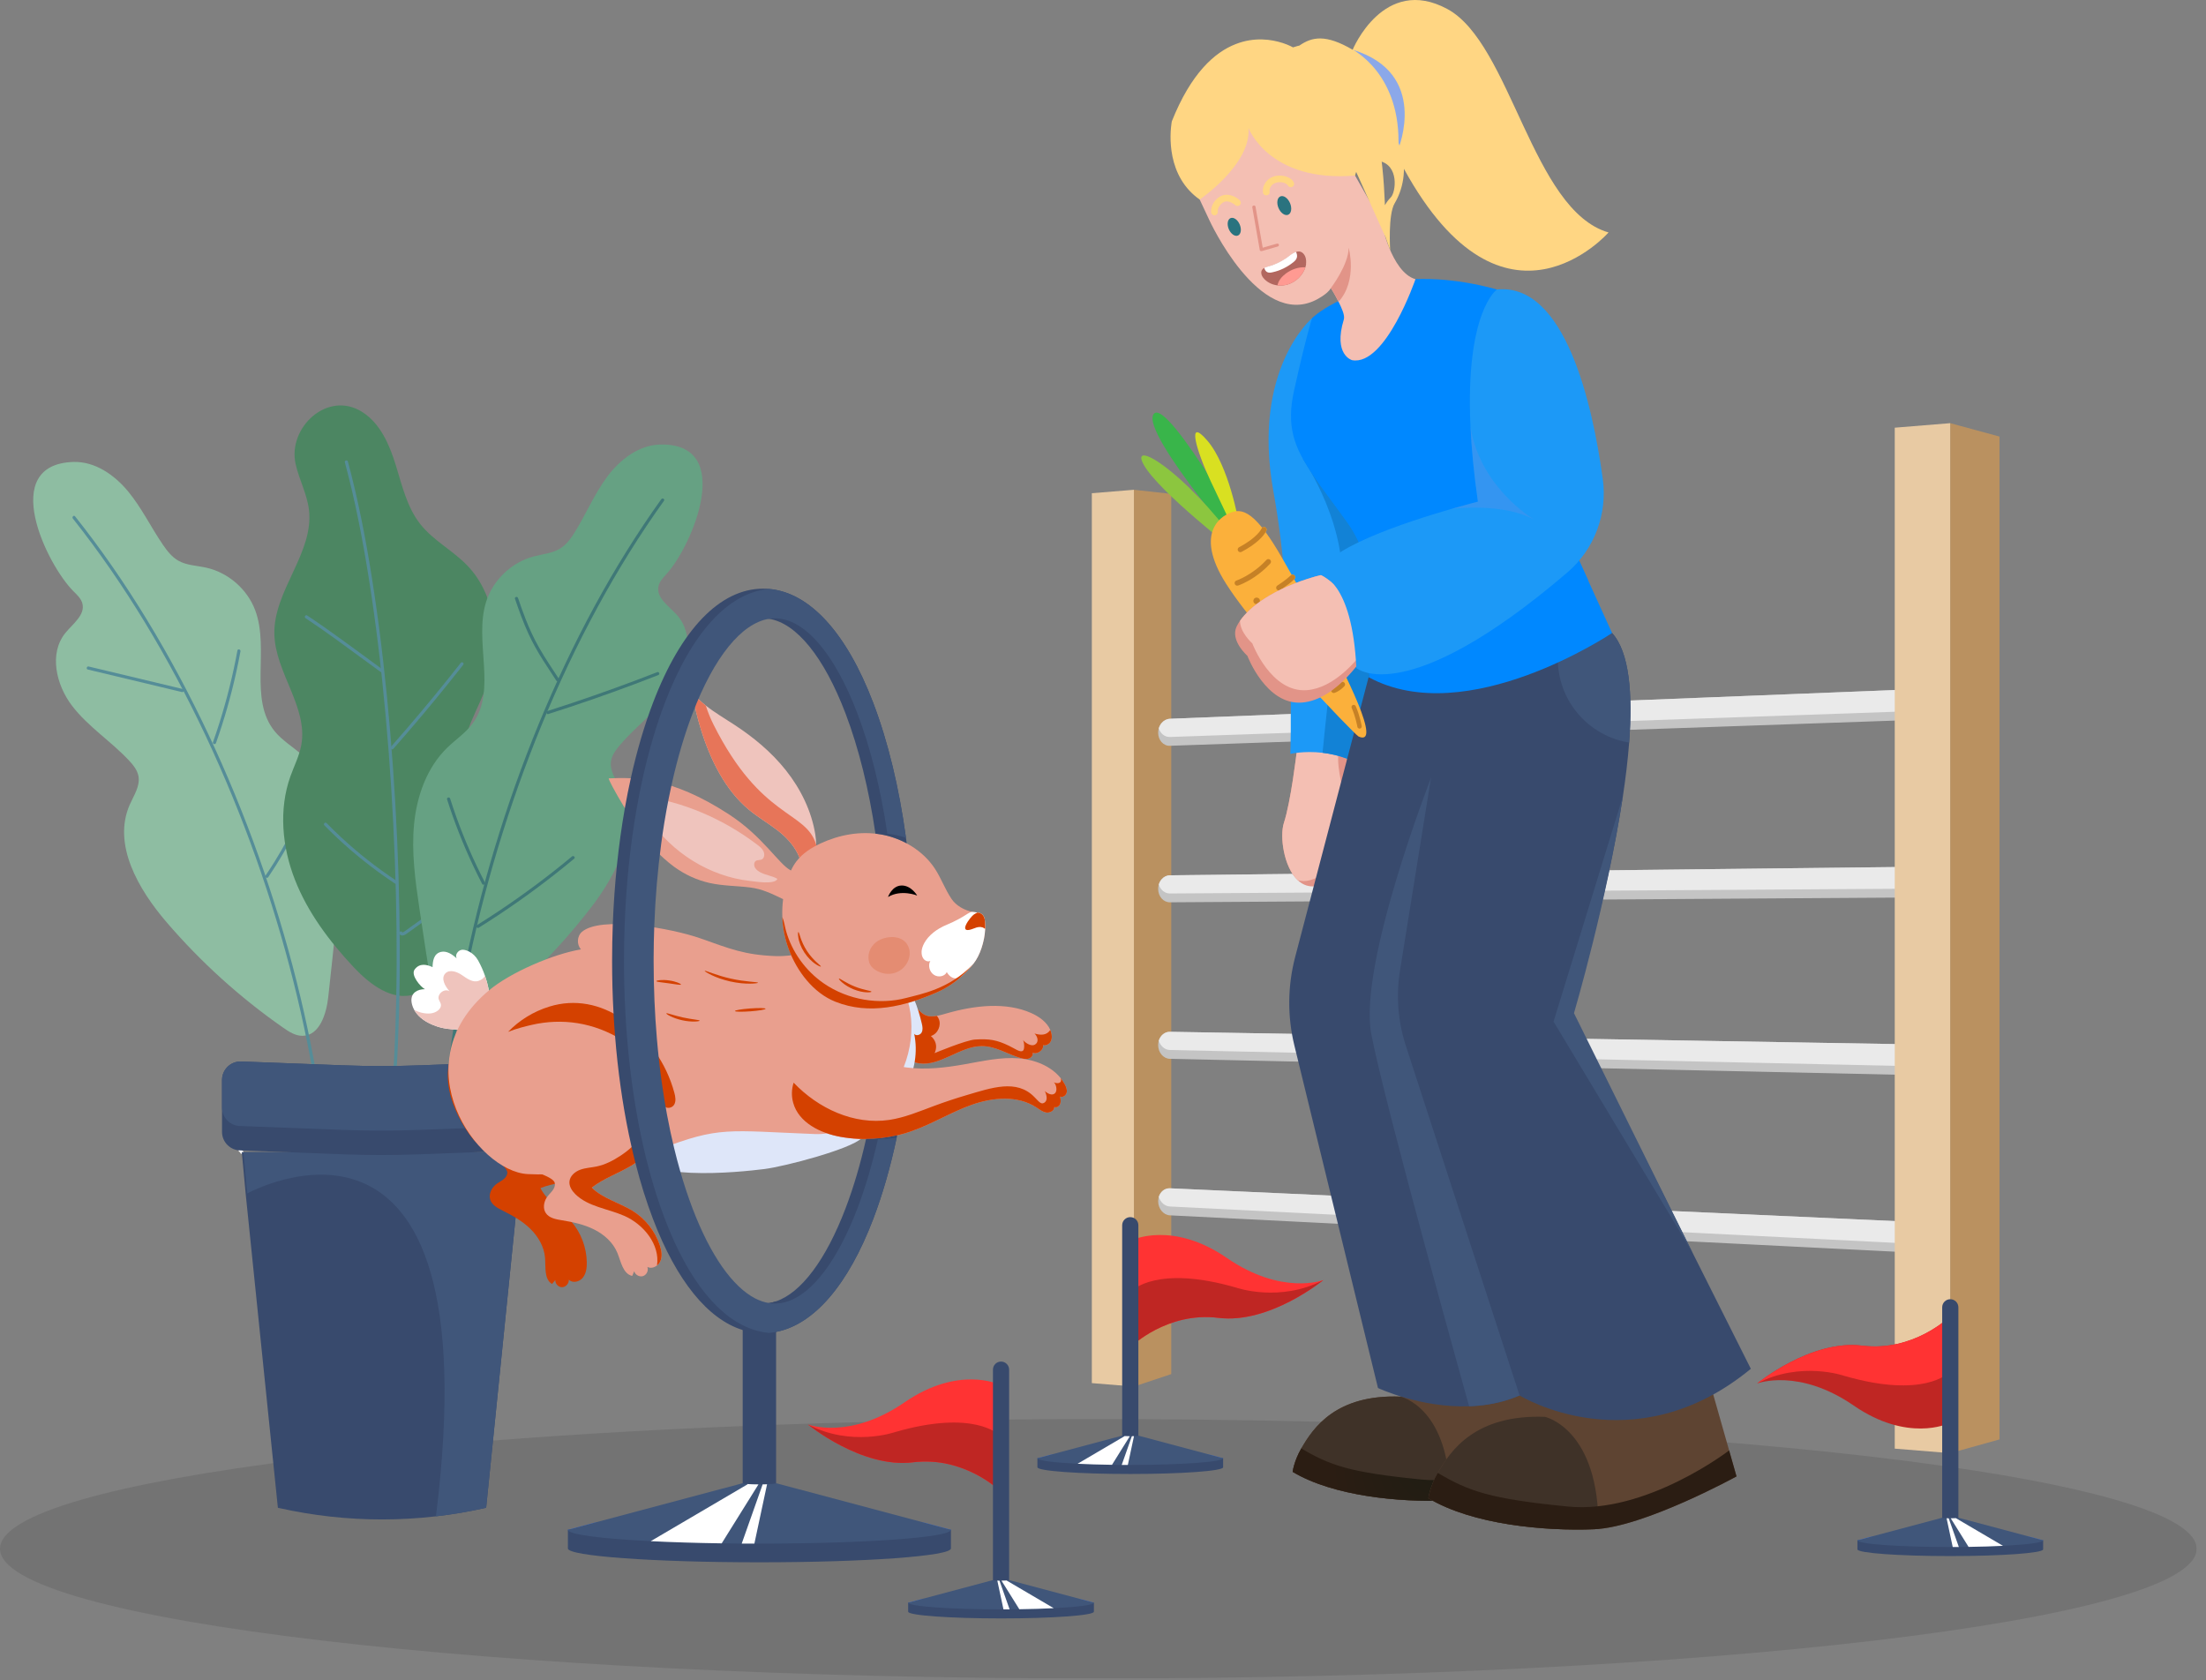 <svg xmlns="http://www.w3.org/2000/svg" width="193" height="147" viewBox="0 0 193 147" fill="none"><rect x="0" y="0" width="193" height="147" fill="#808080" stroke="none"/><g clip-path="url(#clip0_3384_7462)"><path d="M102.472 120.223L99.206 121.314V42.852L102.472 43.213V120.223Z" fill="#BA9160"></path><path d="M99.205 121.314L95.523 121.013V43.153L99.205 42.852V121.314Z" fill="#E8CAA3"></path><path d="M168.184 61.62C168.184 61.99 168.035 62.331 167.796 62.583C167.556 62.834 167.225 62.997 166.86 63.009L102.352 65.252C101.784 65.273 101.326 64.76 101.326 64.109C101.326 63.974 101.346 63.843 101.382 63.721C101.434 63.548 101.518 63.392 101.626 63.263C101.812 63.042 102.068 62.9 102.352 62.889L166.86 60.33C167.458 60.306 167.964 60.689 168.128 61.236C168.164 61.358 168.184 61.486 168.184 61.62V61.62Z" fill="#C4C4C4"></path><path d="M168.184 77.177C168.184 77.547 168.035 77.885 167.796 78.129C167.556 78.373 167.225 78.526 166.86 78.528L102.352 78.946C101.784 78.95 101.326 78.424 101.326 77.773C101.326 77.637 101.346 77.507 101.382 77.386C101.434 77.215 101.518 77.061 101.626 76.935C101.812 76.719 102.068 76.584 102.352 76.581L166.86 75.848C167.458 75.841 167.964 76.239 168.128 76.79C168.164 76.913 168.184 77.043 168.184 77.177Z" fill="#C4C4C4"></path><path d="M168.184 92.733C168.184 93.465 167.606 94.048 166.888 94.048H166.86L102.352 92.641C101.784 92.628 101.326 92.09 101.326 91.438C101.326 91.302 101.346 91.172 101.382 91.052C101.52 90.598 101.895 90.275 102.337 90.275H102.352L166.86 91.367C167.458 91.377 167.964 91.789 168.128 92.345C168.164 92.468 168.184 92.599 168.184 92.733V92.733Z" fill="#C4C4C4"></path><path d="M168.184 108.29C168.184 109.01 167.626 109.568 166.927 109.568C166.904 109.568 166.883 109.568 166.861 109.567L102.353 106.334C101.785 106.305 101.327 105.754 101.327 105.102C101.327 104.967 101.347 104.838 101.383 104.718C101.518 104.278 101.88 103.968 102.311 103.968C102.325 103.968 102.339 103.968 102.353 103.968L166.861 106.886C167.459 106.913 167.965 107.339 168.129 107.899C168.165 108.023 168.185 108.155 168.185 108.289L168.184 108.29Z" fill="#C4C4C4"></path><path d="M168.128 61.236C168.064 61.454 167.948 61.65 167.795 61.81C167.556 62.062 167.225 62.224 166.86 62.236L102.352 64.481C101.902 64.496 101.521 64.178 101.381 63.721C101.433 63.549 101.517 63.392 101.625 63.263C101.811 63.042 102.068 62.9 102.351 62.889L166.859 60.331C167.457 60.307 167.964 60.69 168.127 61.237L168.128 61.236Z" fill="#EAEAEA"></path><path d="M168.128 76.791C168.064 77.008 167.949 77.201 167.795 77.356C167.556 77.6 167.225 77.753 166.86 77.755L102.352 78.174C101.902 78.177 101.521 77.848 101.381 77.387C101.433 77.216 101.517 77.062 101.625 76.936C101.811 76.72 102.068 76.585 102.351 76.582L166.859 75.849C167.457 75.842 167.964 76.24 168.127 76.791H168.128Z" fill="#EAEAEA"></path><path d="M168.128 92.346C167.967 92.887 167.474 93.275 166.888 93.275H166.86L102.352 91.867C101.902 91.858 101.52 91.517 101.381 91.052C101.519 90.598 101.894 90.275 102.336 90.275H102.351L166.859 91.367C167.457 91.377 167.964 91.789 168.127 92.345L168.128 92.346Z" fill="#EAEAEA"></path><path d="M168.128 107.901C167.97 108.426 167.495 108.795 166.926 108.795C166.903 108.795 166.882 108.794 166.86 108.794L102.352 105.56C101.902 105.538 101.52 105.187 101.381 104.718C101.516 104.278 101.878 103.968 102.31 103.968C102.323 103.968 102.337 103.968 102.351 103.968L166.859 106.886C167.457 106.913 167.964 107.339 168.127 107.899L168.128 107.901Z" fill="#EAEAEA"></path><path d="M174.932 125.941L170.62 127.141V37.024L174.932 38.195V125.941Z" fill="#BA9160"></path><path d="M170.621 127.141L165.769 126.746V37.42L170.621 37.024V127.141Z" fill="#E8CAA3"></path><g opacity="0.1"><path d="M192.184 135.509C192.184 141.776 149.162 146.858 96.092 146.858C43.022 146.858 0 141.776 0 135.509C0 132.47 10.111 129.711 26.576 127.675C39.625 126.06 56.664 124.9 75.825 124.413C82.359 124.248 89.139 124.16 96.092 124.16C97.442 124.16 98.786 124.163 100.123 124.17C128.322 124.307 153.383 125.88 170.211 128.286C183.938 130.248 192.184 132.765 192.184 135.509Z" fill="black"></path></g><path d="M31.632 36.773C31.818 36.773 31.819 36.483 31.632 36.483C31.445 36.483 31.445 36.773 31.632 36.773Z" fill="#2057D5"></path><path d="M21.15 100.803H21.155C21.155 100.803 21.154 100.804 21.15 100.806V100.803Z" fill="#C3D2F4"></path><path d="M21.15 100.948H21.155C21.121 100.865 21.087 100.783 21.053 100.701C21.053 100.701 21.052 100.701 21.051 100.702L21.08 100.679C21.08 100.679 21.078 100.681 21.077 100.681L21.295 100.807V100.804C21.296 100.783 21.292 100.765 21.283 100.748C21.277 100.73 21.267 100.715 21.253 100.702C21.24 100.687 21.224 100.678 21.207 100.672C21.189 100.662 21.171 100.659 21.151 100.66L21.113 100.665C21.088 100.672 21.067 100.684 21.049 100.702L21.026 100.731C21.013 100.753 21.007 100.778 21.007 100.804V100.807C21.007 100.833 21.013 100.857 21.026 100.88C21.04 100.902 21.057 100.919 21.079 100.932C21.101 100.945 21.126 100.952 21.152 100.952C21.178 100.952 21.203 100.945 21.225 100.932C21.225 100.932 21.227 100.931 21.227 100.931L21.256 100.908C21.256 100.908 21.256 100.908 21.257 100.907L21.279 100.878L21.294 100.844L21.299 100.805C21.3 100.785 21.295 100.767 21.287 100.749C21.283 100.737 21.277 100.726 21.268 100.717C21.261 100.707 21.253 100.698 21.242 100.691C21.233 100.683 21.222 100.676 21.21 100.673C21.192 100.663 21.174 100.66 21.154 100.66H21.15C21.129 100.66 21.111 100.664 21.094 100.673C21.076 100.678 21.061 100.689 21.047 100.702C21.033 100.715 21.024 100.731 21.018 100.749C21.008 100.766 21.005 100.785 21.006 100.804L21.011 100.843C21.018 100.867 21.03 100.889 21.047 100.907L21.076 100.929C21.099 100.942 21.124 100.949 21.15 100.949L21.15 100.948Z" fill="white"></path><path d="M45.69 100.803L42.533 131.919C41.08 132.25 39.613 132.499 38.14 132.669C36.572 132.851 34.998 132.941 33.422 132.941C30.411 132.941 27.4 132.611 24.444 131.95L24.311 131.92L21.49 104.413L21.155 100.804H45.69L45.69 100.803Z" fill="#384A6D"></path><path d="M45.69 100.803L42.533 131.919C41.08 132.25 39.613 132.499 38.14 132.669C43.143 92.555 21.635 104.415 21.635 104.415L21.3 100.806L45.691 100.804L45.69 100.803Z" fill="#40567A"></path><path d="M6.437 40.418C8.305 40.364 10.01 41.546 11.201 42.986C12.393 44.426 13.205 46.136 14.264 47.677C14.63 48.209 15.041 48.736 15.604 49.056C16.328 49.468 17.202 49.483 18.017 49.66C19.957 50.084 21.64 51.545 22.332 53.407C23.601 56.821 21.731 61.194 24.048 64.002C24.697 64.789 25.596 65.321 26.36 65.995C28.219 67.634 29.224 70.072 29.585 72.524C29.946 74.975 29.724 77.472 29.483 79.938C29.245 82.374 28.99 84.808 28.718 87.24C28.553 88.721 27.957 90.612 26.466 90.627C25.845 90.633 25.286 90.273 24.776 89.917C21 87.283 17.559 84.169 14.562 80.674C12.094 77.796 9.825 73.874 11.351 70.404C11.71 69.591 12.277 68.773 12.112 67.9C12.013 67.379 11.664 66.944 11.302 66.555C9.73 64.865 7.72 63.596 6.314 61.764C4.908 59.933 4.263 57.167 5.722 55.377C6.378 54.571 7.471 53.801 7.206 52.796C7.094 52.373 6.754 52.057 6.443 51.749C4.072 49.394 -0.162 40.609 6.437 40.417V40.418Z" fill="#8EBDA2"></path><path d="M6.374 45.37C8.657 48.246 10.741 51.278 12.649 54.413C14.61 57.635 16.386 60.968 17.994 64.379C19.629 67.852 21.089 71.406 22.375 75.021C23.646 78.593 24.75 82.225 25.676 85.902C26.574 89.474 27.306 93.088 27.842 96.733C27.91 97.192 27.974 97.652 28.036 98.113C28.059 98.285 28.334 98.288 28.311 98.113C27.826 94.469 27.147 90.853 26.295 87.278C25.409 83.556 24.339 79.877 23.097 76.258C21.854 72.633 20.438 69.067 18.85 65.579C17.265 62.097 15.507 58.694 13.561 55.4C11.68 52.215 9.623 49.13 7.366 46.198C7.102 45.855 6.836 45.515 6.568 45.177C6.458 45.038 6.265 45.234 6.374 45.371V45.37Z" fill="#558D98"></path><path d="M15.989 60.284C13.845 59.771 11.701 59.258 9.557 58.745C8.957 58.602 8.357 58.458 7.758 58.315C7.586 58.273 7.513 58.539 7.685 58.58C9.829 59.093 11.973 59.606 14.117 60.119C14.717 60.263 15.317 60.406 15.916 60.55C16.088 60.591 16.161 60.326 15.989 60.284Z" fill="#558D98"></path><path d="M18.897 65.01C19.619 62.968 20.216 60.881 20.68 58.765C20.81 58.175 20.929 57.582 21.039 56.987C21.071 56.814 20.806 56.74 20.773 56.914C20.381 59.044 19.859 61.15 19.208 63.216C19.026 63.793 18.834 64.366 18.633 64.936C18.574 65.103 18.84 65.176 18.898 65.01H18.897Z" fill="#558D98"></path><path d="M23.47 76.743C24.402 75.367 25.24 73.93 25.976 72.44C26.184 72.021 26.384 71.596 26.576 71.169C26.606 71.102 26.595 71.022 26.526 70.982C26.468 70.948 26.369 70.963 26.339 71.031C25.659 72.547 24.877 74.016 23.999 75.427C23.751 75.824 23.496 76.217 23.233 76.605C23.134 76.752 23.371 76.89 23.47 76.743H23.47Z" fill="#558D98"></path><path d="M31.691 36.045C33.276 37.048 34.074 38.908 34.627 40.7C35.181 42.491 35.611 44.388 36.774 45.859C37.909 47.297 39.62 48.164 40.89 49.485C43.604 52.311 43.84 56.866 42.382 60.503C41.498 62.707 40.04 64.965 40.638 67.264C40.869 68.155 41.395 68.937 41.788 69.771C42.895 72.123 42.908 74.882 42.258 77.399C41.607 79.916 40.335 82.227 38.938 84.42C38.263 85.48 37.471 86.588 36.279 86.986C34.321 87.64 32.346 86.12 30.934 84.614C28.822 82.361 26.929 79.845 25.803 76.971C24.678 74.096 24.373 70.822 25.411 67.915C25.736 67.006 26.188 66.134 26.36 65.185C26.965 61.859 24.055 58.823 24.002 55.442C23.943 51.642 27.486 48.364 27.029 44.592C26.86 43.207 26.158 41.944 25.859 40.581C25.163 37.41 28.652 34.123 31.692 36.045L31.691 36.045Z" fill="#4C8662"></path><path d="M30.171 40.453C31.07 43.777 31.72 47.167 32.262 50.567C32.894 54.539 33.365 58.535 33.732 62.54C34.117 66.749 34.384 70.969 34.542 75.192C34.694 79.244 34.745 83.3 34.665 87.354C34.594 90.89 34.431 94.429 34.075 97.949C34.036 98.333 33.994 98.716 33.95 99.099C33.93 99.274 34.205 99.273 34.225 99.099C34.622 95.646 34.812 92.17 34.907 88.696C35.017 84.685 34.991 80.67 34.867 76.659C34.736 72.435 34.493 68.213 34.136 64.001C33.793 59.967 33.346 55.941 32.749 51.937C32.227 48.432 31.596 44.935 30.728 41.497C30.634 41.123 30.536 40.75 30.436 40.379C30.389 40.208 30.125 40.281 30.17 40.452L30.171 40.453Z" fill="#558D98"></path><path d="M33.433 58.548C31.739 57.311 30.055 56.055 28.337 54.85C27.853 54.51 27.365 54.176 26.871 53.85C26.723 53.753 26.584 53.991 26.732 54.087C28.475 55.235 30.147 56.486 31.831 57.717C32.319 58.073 32.807 58.429 33.295 58.785C33.355 58.829 33.447 58.795 33.482 58.736C33.523 58.666 33.493 58.592 33.433 58.548Z" fill="#558D98"></path><path d="M34.41 65.52C35.23 64.588 36.04 63.648 36.84 62.699C37.64 61.75 38.429 60.792 39.207 59.825C39.647 59.279 40.084 58.73 40.517 58.179C40.563 58.121 40.574 58.041 40.517 57.985C40.469 57.937 40.37 57.926 40.323 57.985C39.556 58.961 38.779 59.928 37.991 60.887C37.203 61.846 36.405 62.796 35.596 63.738C35.139 64.269 34.679 64.799 34.216 65.325C34.099 65.458 34.293 65.653 34.41 65.519V65.52Z" fill="#558D98"></path><path d="M34.696 77.069C32.97 75.928 31.34 74.646 29.824 73.237C29.398 72.841 28.981 72.434 28.573 72.018C28.449 71.892 28.255 72.086 28.379 72.212C29.107 72.955 29.866 73.668 30.653 74.348C31.445 75.032 32.265 75.683 33.11 76.301C33.584 76.647 34.067 76.983 34.558 77.307C34.706 77.404 34.843 77.167 34.696 77.07V77.069Z" fill="#558D98"></path><path d="M34.93 81.662C34.973 81.813 35.114 81.868 35.259 81.845C35.419 81.821 35.54 81.721 35.667 81.629C35.997 81.392 36.327 81.156 36.657 80.919C37.317 80.446 37.977 79.973 38.636 79.499C39.012 79.229 39.389 78.96 39.765 78.689C39.825 78.646 39.854 78.57 39.815 78.502C39.78 78.442 39.687 78.409 39.627 78.452C38.4 79.332 37.174 80.212 35.947 81.092C35.78 81.212 35.612 81.332 35.446 81.452C35.389 81.492 35.333 81.539 35.267 81.563C35.241 81.571 35.21 81.569 35.186 81.578C35.157 81.588 35.189 81.567 35.196 81.589C35.146 81.42 34.881 81.492 34.93 81.663L34.93 81.662Z" fill="#558D98"></path><path d="M57.769 38.894C55.901 38.931 54.256 40.197 53.136 41.693C52.017 43.19 51.29 44.938 50.309 46.529C49.969 47.079 49.584 47.625 49.038 47.972C48.335 48.419 47.463 48.476 46.658 48.694C44.74 49.213 43.132 50.754 42.532 52.648C41.432 56.12 43.516 60.396 41.339 63.315C40.73 64.133 39.858 64.709 39.127 65.42C37.351 67.148 36.468 69.633 36.228 72.099C35.988 74.566 36.333 77.047 36.695 79.499C37.052 81.92 37.426 84.339 37.817 86.755C38.056 88.226 38.744 90.085 40.233 90.027C40.854 90.004 41.395 89.616 41.886 89.235C45.528 86.419 48.812 83.14 51.633 79.501C53.957 76.505 56.031 72.476 54.335 69.086C53.938 68.291 53.33 67.502 53.452 66.622C53.525 66.097 53.853 65.645 54.194 65.239C55.681 63.473 57.627 62.107 58.941 60.209C60.256 58.31 60.764 55.516 59.219 53.8C58.523 53.028 57.394 52.312 57.609 51.295C57.7 50.867 58.025 50.535 58.32 50.212C60.572 47.743 64.37 38.761 57.769 38.892V38.894Z" fill="#66A183"></path><path d="M57.855 43.676C55.709 46.672 53.768 49.811 52.009 53.049C50.203 56.374 48.59 59.803 47.148 63.301C45.68 66.862 44.393 70.496 43.282 74.184C42.179 77.844 41.25 81.555 40.503 85.304C39.782 88.927 39.232 92.586 38.877 96.264C38.834 96.705 38.795 97.147 38.758 97.588C38.744 97.764 39.019 97.764 39.033 97.588C39.34 93.905 39.847 90.24 40.53 86.607C41.229 82.889 42.109 79.205 43.159 75.57C44.22 71.899 45.455 68.277 46.866 64.725C48.275 61.18 49.86 57.704 51.637 54.328C53.347 51.079 55.235 47.921 57.326 44.901C57.578 44.537 57.834 44.174 58.092 43.814C58.195 43.67 57.957 43.533 57.855 43.676Z" fill="#3F7877"></path><path d="M48.901 59.403C48.307 58.493 47.692 57.592 47.155 56.646C46.709 55.861 46.331 55.042 46.001 54.202C45.757 53.582 45.535 52.953 45.321 52.321C45.264 52.154 44.999 52.226 45.056 52.394C45.408 53.433 45.782 54.468 46.241 55.466C46.609 56.266 47.043 57.031 47.514 57.774C47.891 58.367 48.28 58.954 48.664 59.542C48.761 59.69 48.998 59.552 48.901 59.404V59.403Z" fill="#3F7877"></path><path d="M47.977 62.472C49.238 62.07 50.494 61.653 51.744 61.22C52.999 60.785 54.25 60.335 55.494 59.869C56.192 59.607 56.889 59.34 57.583 59.069C57.652 59.043 57.7 58.977 57.679 58.901C57.66 58.835 57.579 58.777 57.51 58.805C56.277 59.286 55.039 59.753 53.795 60.203C52.546 60.656 51.291 61.093 50.031 61.514C49.323 61.751 48.615 61.982 47.904 62.209C47.736 62.262 47.807 62.527 47.977 62.474V62.472Z" fill="#3F7877"></path><path d="M42.42 77.199C41.47 75.366 40.641 73.47 39.942 71.528C39.744 70.978 39.557 70.425 39.38 69.868C39.326 69.7 39.061 69.772 39.114 69.941C39.749 71.931 40.514 73.879 41.405 75.767C41.654 76.296 41.914 76.819 42.182 77.338C42.263 77.495 42.501 77.356 42.419 77.199H42.42Z" fill="#3F7877"></path><path d="M41.883 81.169C43.023 80.458 44.144 79.717 45.243 78.946C46.339 78.178 47.415 77.38 48.468 76.555C49.065 76.088 49.654 75.612 50.236 75.127C50.373 75.014 50.177 74.82 50.042 74.933C49.019 75.785 47.973 76.61 46.907 77.406C45.839 78.202 44.749 78.971 43.641 79.71C43.015 80.127 42.383 80.534 41.744 80.933C41.594 81.026 41.733 81.264 41.883 81.17L41.883 81.169Z" fill="#3F7877"></path><path d="M21.018 100.655H21.022C21.022 100.655 21.021 100.656 21.018 100.658V100.655Z" fill="#C3D2F4"></path><path d="M21.018 100.8H21.022C20.988 100.717 20.954 100.635 20.92 100.553C20.92 100.553 20.919 100.553 20.918 100.554L20.947 100.531C20.947 100.531 20.945 100.533 20.944 100.533C21.017 100.575 21.09 100.617 21.163 100.659V100.656C21.163 100.635 21.159 100.617 21.15 100.6C21.144 100.582 21.134 100.567 21.12 100.554C21.107 100.539 21.091 100.53 21.074 100.524C21.057 100.514 21.038 100.511 21.018 100.512L20.98 100.517C20.955 100.524 20.934 100.536 20.916 100.554L20.894 100.583C20.881 100.605 20.874 100.63 20.874 100.656V100.659C20.874 100.685 20.881 100.709 20.894 100.732C20.907 100.754 20.924 100.771 20.946 100.784C20.968 100.797 20.993 100.804 21.019 100.804C21.045 100.804 21.07 100.797 21.092 100.784C21.092 100.784 21.094 100.783 21.094 100.783L21.123 100.76C21.123 100.76 21.123 100.76 21.124 100.759L21.147 100.73L21.161 100.696L21.166 100.657C21.167 100.637 21.163 100.619 21.154 100.601C21.15 100.589 21.144 100.578 21.135 100.57C21.128 100.559 21.12 100.55 21.109 100.543C21.1 100.535 21.089 100.528 21.077 100.525C21.06 100.515 21.041 100.512 21.021 100.512H21.017C20.997 100.512 20.978 100.516 20.961 100.525C20.943 100.53 20.928 100.541 20.915 100.554C20.9 100.567 20.891 100.583 20.885 100.601C20.875 100.618 20.872 100.637 20.873 100.656L20.878 100.695C20.885 100.72 20.897 100.741 20.915 100.759L20.944 100.781C20.966 100.794 20.991 100.801 21.017 100.801L21.018 100.8Z" fill="white"></path><path d="M47.267 94.493V99.032C47.267 99.928 46.541 100.654 45.644 100.654L36.748 100.992C34.482 101.078 32.213 101.078 29.946 100.992L21.047 100.654C20.15 100.654 19.424 99.928 19.424 99.032V94.493C19.424 93.597 20.15 92.871 21.047 92.871L30.017 93.209C32.283 93.294 34.553 93.293 36.819 93.207L45.644 92.871C46.541 92.871 47.267 93.597 47.267 94.493Z" fill="#384A6D"></path><path d="M47.267 94.493V96.897C47.267 97.793 46.541 98.519 45.644 98.519L36.748 98.856C34.482 98.943 32.213 98.943 29.946 98.856L21.047 98.519C20.15 98.519 19.424 97.793 19.424 96.897V94.493C19.424 93.597 20.15 92.871 21.047 92.871L30.017 93.209C32.283 93.294 34.553 93.293 36.819 93.207L45.644 92.871C46.541 92.871 47.267 93.597 47.267 94.493Z" fill="#40567A"></path><path d="M67.9 114.026V131.811C67.9 132.618 67.246 133.272 66.439 133.272C65.632 133.272 64.978 132.618 64.978 131.811V114.026C64.978 113.88 65 113.738 65.04 113.605C65.611 113.9 66.189 114.052 66.763 114.052C67.138 114.052 67.514 113.987 67.89 113.859C67.896 113.914 67.899 113.969 67.899 114.026H67.9Z" fill="#384A6D"></path><path d="M48.584 111.994C48.488 112.109 48.392 112.224 48.297 112.339C47.594 111.924 47.752 110.871 47.684 110.039C47.603 109.064 47.078 108.175 46.389 107.504C45.7 106.833 44.853 106.356 43.995 105.931C43.536 105.702 43.023 105.433 42.881 104.931C42.754 104.481 42.988 103.984 43.337 103.671C43.687 103.359 44.307 103.197 44.383 102.654C44.502 101.991 42.212 100.773 41.222 99.454C40.288 98.209 37.798 94.341 40.179 90.93L51.997 99.865C51.493 100.998 52.258 102.787 51.064 103.096C49.81 103.42 48.491 103.47 47.283 103.948C47.834 105.063 49.178 105.944 49.987 106.879C50.831 107.855 51.32 109.149 51.338 110.462C51.344 110.931 51.281 111.434 50.982 111.796C50.878 111.922 50.738 112.021 50.587 112.081C50.302 112.196 49.975 112.177 49.765 111.962C49.789 112.291 49.502 112.613 49.179 112.621C48.856 112.63 48.565 112.323 48.584 111.994Z" fill="#D44100"></path><path d="M36.237 88.355C36.478 88.792 36.951 89.295 37.86 89.669C38.319 89.859 39.073 90.121 40.488 90.072C41.532 90.035 42.022 89.765 42.58 88.89C42.985 88.256 42.946 86.85 42.434 85.381C42.277 84.929 42.075 84.471 41.828 84.027C41.429 83.311 40.7 83.037 40.372 83.106C40.043 83.175 39.789 83.568 39.954 83.855C39.585 83.506 39.08 83.166 38.58 83.285C37.927 83.442 37.862 84.111 37.844 84.617C37.336 84.384 36.712 84.24 36.279 84.819C35.904 85.319 36.81 86.367 37.182 86.548C36.549 86.54 35.936 86.85 35.999 87.607C36.014 87.784 36.071 88.054 36.237 88.355Z" fill="white"></path><path d="M36.237 88.355C36.478 88.792 36.951 89.295 37.86 89.67C38.319 89.859 39.073 90.122 40.487 90.072C41.532 90.035 42.021 89.765 42.58 88.891C42.985 88.257 42.945 86.851 42.434 85.381C42.334 85.569 42.156 85.721 41.866 85.82C41.361 85.993 40.853 85.615 40.413 85.312C39.973 85.008 39.315 84.783 38.954 85.177C38.556 85.611 38.939 86.293 39.331 86.732C38.9 86.438 38.218 86.962 38.392 87.454C38.437 87.583 38.526 87.696 38.56 87.829C38.679 88.295 38.103 88.644 37.621 88.673C37.142 88.703 36.657 88.587 36.237 88.354V88.355Z" fill="#EFC4BD"></path><path d="M55.092 99.739C55.06 99.981 55.069 100.205 55.114 100.411C55.788 103.515 64.717 102.553 66.873 102.283C68.71 102.053 74.439 100.53 75.369 99.591C75.556 99.402 75.729 99.196 75.885 98.977C76.504 98.11 76.847 97.042 76.669 96.002C76.542 95.257 76.15 94.56 75.58 94.064C75.01 93.567 73.983 93.191 73.267 93.568C73.157 93.627 73.054 93.702 72.961 93.799C72.242 94.544 71.974 95.507 71.046 96.119C70.333 96.589 69.468 96.773 68.61 96.809C68.537 96.812 68.463 96.815 68.389 96.815C68.041 96.82 67.694 96.805 67.348 96.78C66.769 96.74 66.191 96.675 65.612 96.645C64.651 96.594 63.688 96.636 62.726 96.679C61.275 96.744 59.809 96.814 58.409 97.201C57.008 97.587 55.658 98.323 54.796 99.492C54.929 99.426 55.11 99.594 55.091 99.741L55.092 99.739Z" fill="#DEE6F9"></path><path d="M78.156 91.447C78.307 91.683 78.488 91.903 78.687 92.101C79.147 92.556 79.73 92.936 80.416 93.037C82.255 93.305 83.971 91.557 85.857 91.53C87.114 91.511 88.155 92.259 89.333 92.584C89.551 92.644 89.792 92.69 90.016 92.614C90.24 92.538 90.421 92.296 90.333 92.105C90.743 92.293 91.343 91.862 91.253 91.444C91.488 91.515 91.772 91.369 91.903 91.161C92.034 90.953 92.04 90.704 91.998 90.478C91.974 90.351 91.937 90.23 91.888 90.114C91.609 89.454 90.95 88.964 90.245 88.646C88.029 87.646 85.277 87.956 82.8 88.669C82.525 88.748 82.248 88.832 81.968 88.882C81.797 88.913 81.624 88.931 81.453 88.927C80.86 88.912 80.571 88.561 80.26 88.264C80.07 88.082 79.872 87.92 79.59 87.872C78.766 87.732 77.894 88.864 77.748 89.476C77.582 90.168 77.776 90.858 78.156 91.447Z" fill="#E99F8E"></path><path d="M78.156 91.447C78.307 91.683 78.488 91.903 78.688 92.1C79.148 92.556 79.73 92.936 80.417 93.037C82.256 93.305 83.972 91.557 85.857 91.529C87.115 91.511 88.155 92.258 89.333 92.584C89.552 92.644 89.792 92.69 90.016 92.614C90.24 92.538 90.422 92.295 90.333 92.105C90.743 92.293 91.344 91.861 91.253 91.444C91.489 91.515 91.772 91.369 91.903 91.161C92.034 90.953 92.04 90.704 91.998 90.478C91.974 90.351 91.937 90.23 91.888 90.114C91.566 90.606 91.037 90.582 90.507 90.427C90.721 90.614 90.975 91.142 90.533 91.402C90.264 91.56 89.778 91.327 89.489 90.985C89.614 91.133 89.667 91.811 89.493 91.934C89.249 92.108 88.835 91.766 88.267 91.495C87.196 90.981 86.557 90.876 85.307 90.952C84.502 91 81.764 92.142 81.764 92.142C81.764 92.142 82.225 91.339 81.443 90.645C82.074 90.445 82.372 89.682 82.13 89.144C82.088 89.05 82.032 88.962 81.967 88.882C81.796 88.913 81.624 88.931 81.452 88.927C80.859 88.912 80.57 88.561 80.26 88.264C79.726 88.288 79.189 88.439 78.671 88.606C78.612 88.625 78.55 88.645 78.504 88.687C78.443 88.74 78.421 88.819 78.403 88.892C78.192 89.736 78.109 90.599 78.156 91.446V91.447Z" fill="#D44100"></path><path d="M74.373 97.984C74.639 98.341 75.19 98.274 75.612 98.128C76.103 97.958 76.573 97.728 77.01 97.449C77.928 96.863 78.706 96.056 79.245 95.11C80.04 93.712 80.308 92.023 79.982 90.449C80.132 90.665 80.507 90.567 80.632 90.336C80.758 90.105 80.71 89.821 80.65 89.565C80.34 88.239 79.771 86.454 78.676 85.492C78.12 85.004 77.428 84.728 76.566 84.832C75.218 84.994 74.265 86.331 74.057 87.67C73.848 89.01 74.204 90.364 74.498 91.686C74.868 93.347 75.135 95.133 74.495 96.71C74.326 97.125 74.105 97.625 74.373 97.985V97.984Z" fill="#DEE6F9"></path><path d="M93.164 94.882C93.058 94.683 92.933 94.497 92.793 94.324C91.944 93.273 90.532 92.713 89.16 92.6C87.561 92.469 85.971 92.839 84.392 93.118C82.715 93.416 80.99 93.621 79.291 93.394C79.218 93.385 79.144 93.372 79.067 93.358C79.68 91.819 79.879 90.15 79.649 88.612C79.196 85.589 77.087 83.076 73.221 83.052C71.423 83.041 69.666 83.714 67.87 83.652C67.863 83.652 67.855 83.652 67.848 83.652C65.138 83.549 63.852 83.01 61.296 82.107C58.764 81.211 52.523 80.099 50.895 81.547C50.48 81.915 50.447 82.664 50.832 83.063C48.403 83.47 44.65 85.077 42.766 86.662C35.056 93.144 41.724 102.495 46.165 102.725C48.508 102.847 50.675 102.571 52.959 102.028C54.552 101.648 56.12 101.161 57.65 100.573C62.996 98.515 63.615 98.925 71.312 99.222C71.665 99.236 72.016 99.215 72.362 99.164C72.752 99.297 73.151 99.398 73.544 99.469C75.573 99.832 77.694 99.672 79.646 99.009C81.497 98.379 83.176 97.316 85.021 96.663C86.864 96.01 89.039 95.823 90.673 96.893C90.945 97.072 91.211 97.287 91.533 97.338C91.855 97.389 92.246 97.182 92.243 96.856C92.44 96.946 92.679 96.787 92.755 96.584C92.831 96.381 92.79 96.156 92.749 95.942C92.977 96.051 93.258 95.852 93.319 95.606C93.379 95.361 93.283 95.106 93.164 94.884V94.882Z" fill="#E99F8E"></path><path d="M73.544 99.467C75.573 99.831 77.694 99.671 79.646 99.008C81.498 98.379 83.177 97.314 85.021 96.662C86.864 96.008 89.039 95.822 90.673 96.893C90.945 97.071 91.212 97.287 91.533 97.338C91.855 97.388 92.246 97.181 92.243 96.856C92.441 96.945 92.679 96.787 92.755 96.583C92.831 96.38 92.79 96.155 92.749 95.942C92.977 96.051 93.258 95.851 93.319 95.606C93.38 95.361 93.283 95.106 93.164 94.883C93.058 94.683 92.933 94.498 92.793 94.325C92.954 94.743 92.582 94.867 92.191 94.699C92.372 94.794 92.562 95.419 92.287 95.661C91.939 95.967 91.406 95.457 91.406 95.457C91.406 95.457 91.811 96.216 91.352 96.486C91.085 96.643 90.935 96.432 90.489 95.975C88.941 94.39 86.735 95.181 84.606 95.804C83.624 96.092 82.653 96.414 81.695 96.771C80.417 97.246 79.147 97.785 77.798 97.985C74.716 98.44 71.594 96.993 69.434 94.725C69.256 95.282 69.226 95.881 69.397 96.493C69.879 98.224 71.776 99.151 73.545 99.468L73.544 99.467Z" fill="#D44100"></path><path d="M61.651 84.943C61.636 84.972 61.862 85.127 62.261 85.318C62.361 85.365 62.47 85.416 62.591 85.464C62.711 85.514 62.841 85.561 62.979 85.612C63.255 85.706 63.563 85.797 63.893 85.872C64.223 85.944 64.541 85.993 64.832 86.024C64.977 86.037 65.116 86.05 65.245 86.055C65.375 86.062 65.496 86.064 65.606 86.063C66.048 86.06 66.319 86.015 66.317 85.983C66.316 85.906 65.234 85.916 63.948 85.624C62.66 85.343 61.685 84.875 61.652 84.944L61.651 84.943Z" fill="#D44100"></path><path d="M57.089 84.141C57.099 84.109 56.954 84.025 56.7 83.938C56.447 83.85 56.082 83.765 55.673 83.733C55.263 83.701 54.89 83.727 54.626 83.774C54.361 83.82 54.204 83.881 54.21 83.914C54.222 83.987 54.867 83.92 55.653 83.986C56.44 84.044 57.066 84.212 57.089 84.141H57.089Z" fill="#D44100"></path><path d="M59.576 86.14C59.599 86.077 59.14 85.864 58.529 85.781C57.918 85.695 57.42 85.775 57.423 85.842C57.426 85.914 57.909 85.949 58.494 86.032C59.079 86.111 59.553 86.209 59.576 86.14L59.576 86.14Z" fill="#D44100"></path><path d="M64.298 88.459C64.303 88.528 64.908 88.54 65.649 88.485C66.39 88.43 66.986 88.329 66.981 88.259C66.976 88.19 66.371 88.177 65.63 88.233C64.889 88.288 64.293 88.389 64.298 88.459Z" fill="#D44100"></path><path d="M58.293 88.664C58.279 88.694 58.418 88.798 58.667 88.92C58.916 89.042 59.277 89.177 59.692 89.267C60.106 89.358 60.492 89.386 60.768 89.378C61.046 89.371 61.215 89.335 61.215 89.302C61.214 89.228 60.544 89.197 59.747 89.02C58.947 88.848 58.326 88.596 58.294 88.663L58.293 88.664Z" fill="#D44100"></path><path d="M51.974 107.569C52.854 108.009 53.638 108.706 54.012 109.615C54.331 110.391 54.494 111.444 55.31 111.635C55.368 111.497 55.428 111.359 55.487 111.221C55.569 111.542 55.947 111.75 56.261 111.647C56.575 111.545 56.76 111.153 56.637 110.846C56.908 110.991 57.235 110.913 57.48 110.721C57.61 110.618 57.718 110.483 57.782 110.332C57.965 109.899 57.876 109.399 57.727 108.953C57.312 107.702 56.442 106.609 55.318 105.922C54.241 105.265 52.654 104.815 51.776 103.909C52.818 103.099 54.097 102.666 55.231 101.991C56.364 101.315 57.419 100.253 57.488 98.936C57.587 99.01 57.686 99.083 57.785 99.156C58.196 98.425 58.314 97.535 58.108 96.725C58.259 97.051 58.8 96.965 58.98 96.653C59.161 96.342 59.09 95.951 58.995 95.604C58.297 93.009 56.656 90.681 54.447 89.152C52.552 87.839 50.293 87.387 48.085 88.063C46.649 88.503 45.418 89.284 44.449 90.283C42.707 92.078 40.74 91.313 40.297 93.764C39.626 97.477 41.804 99.494 44.465 101.381C45.837 102.354 48.452 102.849 48.536 103.518C48.626 104.06 48.067 104.395 47.818 104.796C47.568 105.197 47.489 105.741 47.751 106.133C48.042 106.572 48.627 106.68 49.147 106.764C50.118 106.92 51.094 107.128 51.974 107.569H51.974Z" fill="#E99F8E"></path><path d="M54.614 106.377C56.322 107.127 57.754 108.899 57.481 110.72C57.61 110.617 57.718 110.482 57.782 110.331C57.965 109.898 57.876 109.399 57.728 108.952C57.312 107.702 56.443 106.608 55.318 105.921C54.241 105.264 52.654 104.814 51.776 103.908C52.818 103.099 54.098 102.665 55.231 101.99C56.365 101.315 57.42 100.252 57.489 98.936C57.588 99.009 57.686 99.082 57.786 99.155C58.197 98.425 58.315 97.535 58.108 96.724C58.26 97.05 58.8 96.964 58.981 96.652C59.162 96.341 59.09 95.951 58.996 95.603C58.298 93.009 56.656 90.68 54.448 89.151C52.552 87.838 50.294 87.386 48.086 88.062C46.649 88.502 45.418 89.283 44.449 90.282C45.195 89.982 46.034 89.782 46.528 89.668C47.839 89.366 49.209 89.309 50.538 89.523C53.28 89.964 55.818 91.547 57.42 93.814C57.534 93.976 57.649 94.167 57.606 94.361C57.508 94.797 56.86 94.702 56.46 94.502C56.81 94.936 57.165 95.379 57.366 95.898C57.568 96.417 57.596 97.035 57.304 97.51C56.948 97.217 56.547 96.98 56.119 96.809C56.578 97.543 56.5 98.526 56.095 99.293C55.691 100.062 55.005 100.644 54.28 101.122C53.643 101.541 52.953 101.899 52.207 102.057C51.726 102.158 51.225 102.175 50.763 102.344C50.301 102.512 49.865 102.886 49.82 103.375C49.783 103.791 50.032 104.179 50.327 104.473C51.445 105.584 53.167 105.742 54.612 106.377H54.614Z" fill="#D44100"></path><path d="M71.331 73.024C71.375 73.301 71.406 73.589 71.398 73.869C71.389 74.177 71.332 74.474 71.193 74.735C71.037 75.028 70.642 75.359 70.302 75.3C69.949 75.24 69.963 75.043 69.811 74.732C69.375 73.846 68.724 73.185 67.971 72.609C67.167 71.995 66.296 71.49 65.516 70.841C63.444 69.117 62.148 66.487 61.319 63.807C60.999 62.774 60.738 61.718 60.611 60.642C60.956 61.051 61.341 61.408 61.751 61.732C62.532 62.351 63.398 62.856 64.228 63.399C65.898 64.49 67.48 65.786 68.757 67.396C70.035 69.005 71.001 70.946 71.332 73.024L71.331 73.024Z" fill="#EFC4BD"></path><path d="M71.397 73.869C71.487 74.164 71.331 74.474 71.192 74.735C71.036 75.028 70.641 75.359 70.301 75.3C69.948 75.24 69.962 75.043 69.81 74.732C69.374 73.846 68.723 73.185 67.97 72.609C67.166 71.995 66.295 71.49 65.515 70.841C63.443 69.117 62.147 66.487 61.318 63.807C60.998 62.774 60.737 61.718 60.61 60.642C60.955 61.051 61.34 61.408 61.749 61.732C61.931 62.307 62.158 62.864 62.429 63.405C66.589 71.69 70.483 70.901 71.396 73.869H71.397Z" fill="#E77559"></path><path d="M86.166 80.563C86.159 80.501 86.15 80.441 86.139 80.381C86.099 80.157 85.94 79.966 85.734 79.885C85.674 79.861 85.611 79.847 85.545 79.843C85.539 79.843 85.533 79.843 85.527 79.843C85.523 79.843 85.52 79.843 85.517 79.842C85.376 79.833 85.233 79.814 85.091 79.785C84.37 79.642 83.659 79.25 83.255 78.658C82.682 77.818 82.349 76.85 81.792 76.001C80.743 74.401 78.934 73.341 77.099 73.013C75.264 72.687 73.414 73.042 71.809 73.786C70.995 74.163 70.22 74.653 69.681 75.358C69.492 75.606 69.335 75.876 69.202 76.16C69.187 76.154 69.172 76.147 69.157 76.139C68.112 75.576 66.745 73.187 63.779 71.254C58.638 67.902 55.4 68.018 53.265 68.102C53.092 68.108 55.769 72.85 57.247 74.308C57.797 74.852 58.36 75.385 58.977 75.836C59.922 76.526 60.99 77.013 62.09 77.257C63.256 77.516 64.443 77.5 65.62 77.647C66.725 77.784 67.538 78.207 68.514 78.669C68.448 79.186 68.424 79.711 68.445 80.239C68.483 81.182 68.662 82.131 69.002 83.043C69.725 84.983 71.152 86.872 73.085 87.643C76.07 88.835 79.167 88.048 81.976 86.821C82.861 86.434 83.599 85.914 84.226 85.329C84.345 85.218 84.46 85.104 84.57 84.99C84.623 84.936 84.673 84.882 84.726 84.825C84.775 84.772 84.823 84.719 84.87 84.666C84.909 84.622 84.947 84.577 84.985 84.533C85.025 84.487 85.064 84.44 85.102 84.393C85.126 84.364 85.149 84.336 85.173 84.307C85.72 83.633 86.146 82.389 86.192 81.263C86.202 81.022 86.195 80.786 86.168 80.563H86.166Z" fill="#E99F8E"></path><path d="M86.092 80.231C86.114 80.278 86.13 80.329 86.139 80.381C86.15 80.44 86.159 80.501 86.166 80.563C86.194 80.786 86.201 81.021 86.191 81.263C86.144 82.389 85.718 83.633 85.171 84.307C85.148 84.335 85.125 84.364 85.101 84.392C85.063 84.44 85.023 84.487 84.984 84.533C84.946 84.577 84.907 84.622 84.868 84.666C84.822 84.719 84.773 84.772 84.725 84.824C84.672 84.882 84.621 84.936 84.569 84.99C84.458 85.104 84.344 85.217 84.225 85.329C83.494 85.938 83.003 85.361 82.834 85.052C82.652 85.445 82.072 85.549 81.688 85.277C81.304 85.007 81.176 84.441 81.394 84.069C81.211 84.176 80.942 84.074 80.799 83.891C80.657 83.708 80.621 83.471 80.629 83.252C80.644 82.867 80.91 82.182 81.689 81.566C81.991 81.328 82.37 81.1 82.84 80.904C84.436 80.239 84.737 79.763 85.092 79.786C85.247 79.795 85.392 79.817 85.527 79.843C85.599 79.857 85.668 79.871 85.734 79.887C85.892 79.949 86.023 80.075 86.093 80.232L86.092 80.231Z" fill="white"></path><g opacity="0.2"><path d="M76.828 82.311C76.263 82.645 75.89 83.302 75.996 83.986C76.02 84.145 76.07 84.305 76.158 84.447C76.267 84.624 76.43 84.767 76.606 84.879C77.122 85.209 77.769 85.292 78.311 85.116C78.853 84.94 79.284 84.513 79.482 83.983C79.596 83.675 79.635 83.326 79.535 82.994C79.164 81.765 77.654 81.823 76.828 82.31V82.311Z" fill="#D44100"></path></g><path d="M85.116 84.375C84.845 84.704 84.55 85.025 84.225 85.328C83.597 85.913 82.861 86.434 81.975 86.82C79.165 88.048 76.07 88.833 73.084 87.643C71.151 86.871 69.723 84.982 69.001 83.042C68.661 82.13 68.481 81.182 68.444 80.238C68.602 80.587 68.65 81.019 68.768 81.443C69.277 83.264 70.473 84.94 72.071 86.04C74.21 87.511 76.939 87.931 79.283 87.314C80.534 86.985 83.071 86.539 85.115 84.375H85.116Z" fill="#D44100"></path><path d="M71.821 84.566C71.807 84.595 71.602 84.523 71.313 84.322C71.278 84.296 71.24 84.269 71.201 84.241C71.163 84.212 71.125 84.179 71.085 84.146C71.004 84.081 70.925 84.003 70.842 83.921C70.68 83.753 70.514 83.554 70.367 83.329C70.221 83.103 70.107 82.874 70.021 82.661C69.981 82.553 69.943 82.452 69.917 82.354C69.904 82.305 69.889 82.258 69.88 82.213C69.87 82.168 69.862 82.124 69.853 82.082C69.793 81.747 69.815 81.541 69.849 81.542C69.891 81.542 69.938 81.742 70.042 82.05C70.055 82.089 70.07 82.129 70.084 82.171C70.099 82.213 70.117 82.256 70.135 82.3C70.167 82.39 70.212 82.483 70.254 82.582C70.347 82.776 70.459 82.985 70.594 83.196C70.732 83.405 70.879 83.594 71.021 83.759C71.095 83.84 71.162 83.919 71.233 83.986C71.267 84.02 71.299 84.056 71.332 84.087C71.365 84.118 71.397 84.148 71.427 84.176C71.671 84.403 71.839 84.532 71.82 84.567L71.821 84.566Z" fill="#D44100"></path><path d="M76.245 86.765C76.247 86.801 76.077 86.835 75.794 86.821C75.652 86.814 75.483 86.792 75.297 86.752C75.11 86.71 74.907 86.65 74.7 86.568C74.492 86.484 74.301 86.386 74.134 86.286C73.967 86.184 73.823 86.082 73.71 85.986C73.484 85.796 73.372 85.648 73.394 85.622C73.445 85.563 73.999 86.006 74.781 86.314C75.561 86.632 76.24 86.684 76.245 86.765H76.245Z" fill="#D44100"></path><path d="M86.013 80.098C86.077 80.18 86.121 80.277 86.14 80.381C86.189 80.656 86.205 80.955 86.191 81.263C86.161 81.261 86.136 81.239 86.111 81.221C85.916 81.077 85.658 81.085 85.442 81.147C85.225 81.209 85.026 81.317 84.804 81.359C84.392 81.435 84.381 81.201 84.517 80.906C84.681 80.55 85.058 80.107 85.208 80.008C85.28 79.961 85.389 79.899 85.516 79.84C85.526 79.842 85.535 79.841 85.545 79.843C85.732 79.853 85.902 79.952 86.013 80.098Z" fill="#D44100"></path><path d="M77.689 78.484C77.689 78.484 78.025 77.497 78.874 77.476C79.723 77.456 80.245 78.355 80.245 78.355C80.245 78.355 78.849 77.784 77.689 78.484Z" fill="black"></path><path d="M66.572 76.348C66.38 76.249 66.184 76.129 66.067 75.936C65.95 75.743 65.948 75.459 66.112 75.334C66.266 75.216 66.498 75.278 66.666 75.184C66.879 75.065 66.911 74.733 66.8 74.49C66.688 74.248 66.475 74.076 66.268 73.918C63.256 71.624 59.739 70.139 56.158 69.649C56.373 71.214 57.365 72.592 58.492 73.672C59.814 74.94 61.384 75.898 63.045 76.484C63.889 76.782 64.758 76.983 65.632 77.079C66.117 77.132 67.772 77.417 68.014 76.898C67.622 76.641 67.019 76.579 66.572 76.348Z" fill="#EFC4BD"></path><path d="M73.974 105.728C72.253 110.244 70.085 113.117 67.89 113.859C67.688 113.928 67.486 113.979 67.283 114.01C67.11 114.038 66.936 114.052 66.763 114.052C66.189 114.052 65.612 113.9 65.039 113.605C63.049 112.584 61.114 109.836 59.549 105.727C59.152 104.685 58.787 103.58 58.457 102.42C58.274 101.784 58.102 101.131 57.941 100.461C57.828 99.991 57.718 99.513 57.615 99.028C57.515 98.551 57.417 98.067 57.326 97.577C57.321 97.552 57.316 97.526 57.312 97.501C57.301 97.441 57.289 97.38 57.279 97.319C57.217 96.981 57.157 96.641 57.102 96.297C57.035 95.897 56.973 95.491 56.912 95.083C56.891 94.935 56.87 94.787 56.849 94.638C56.766 94.039 56.69 93.433 56.621 92.82C56.552 92.188 56.487 91.548 56.432 90.901C56.241 88.688 56.145 86.403 56.145 84.075V83.792C56.148 82.851 56.167 81.919 56.202 80.995C56.295 78.525 56.499 76.12 56.808 73.821C56.89 73.203 56.981 72.592 57.078 71.99C57.196 71.271 57.324 70.564 57.462 69.871C57.556 69.398 57.654 68.931 57.759 68.472C58.25 66.291 58.85 64.259 59.549 62.423C61.565 57.133 64.194 54.099 66.763 54.099C66.935 54.099 67.109 54.113 67.282 54.141C69.681 54.519 72.095 57.489 73.974 62.423C75.131 65.462 76.014 69.035 76.591 72.937C76.761 72.956 76.93 72.98 77.1 73.01C77.864 73.146 78.624 73.41 79.326 73.787C79.305 73.626 79.284 73.465 79.261 73.304C78.662 68.922 77.693 64.9 76.398 61.499C74.056 55.352 70.836 51.84 67.282 51.527C67.11 51.512 66.936 51.504 66.763 51.504C63.003 51.504 59.581 55.054 57.126 61.499C56.364 63.498 55.715 65.713 55.188 68.089C54.999 68.941 54.825 69.815 54.668 70.707C54.107 73.89 53.748 77.309 53.613 80.848C53.572 81.913 53.552 82.989 53.552 84.073C53.552 85.625 53.593 87.161 53.678 88.672C53.713 89.331 53.757 89.985 53.81 90.633C54.048 93.641 54.453 96.528 55.01 99.222C55.089 99.608 55.172 99.989 55.259 100.365C55.312 100.6 55.367 100.833 55.423 101.065C55.443 101.152 55.464 101.239 55.486 101.326C55.521 101.47 55.557 101.615 55.594 101.757C56.037 103.495 56.549 105.133 57.127 106.647C59.187 112.056 61.929 115.426 64.979 116.369C65.564 116.55 66.159 116.642 66.764 116.642C66.937 116.642 67.11 116.634 67.282 116.618C67.489 116.6 67.696 116.571 67.901 116.531C71.209 115.888 74.194 112.435 76.4 106.647C77.216 104.501 77.904 102.108 78.45 99.534C78.464 99.467 78.479 99.401 78.493 99.333C77.601 99.541 76.687 99.648 75.771 99.653C75.279 101.843 74.678 103.881 73.976 105.723L73.974 105.728Z" fill="#384A6D"></path><path d="M75.014 105.728C73.293 110.244 71.124 113.117 68.93 113.859C68.554 113.987 68.177 114.052 67.803 114.052C67.63 114.052 67.457 114.039 67.284 114.01C66.882 113.948 66.479 113.812 66.079 113.606C64.089 112.584 62.154 109.836 60.589 105.728C60.192 104.686 59.827 103.581 59.497 102.421C59.314 101.785 59.142 101.131 58.981 100.462C58.868 99.992 58.758 99.514 58.655 99.028C58.555 98.552 58.458 98.068 58.366 97.578C58.361 97.552 58.356 97.527 58.352 97.501C58.341 97.441 58.329 97.38 58.319 97.32C58.257 96.982 58.197 96.641 58.142 96.298C58.075 95.898 58.013 95.492 57.953 95.084C57.931 94.936 57.91 94.788 57.889 94.638C57.806 94.04 57.73 93.433 57.661 92.82C57.592 92.188 57.527 91.549 57.472 90.902C57.282 88.689 57.185 86.403 57.185 84.075V83.793C57.188 82.852 57.208 81.919 57.242 80.995C57.335 78.526 57.539 76.121 57.848 73.822C57.93 73.203 58.021 72.593 58.118 71.991C58.236 71.272 58.364 70.565 58.502 69.871C58.596 69.399 58.694 68.932 58.799 68.473C59.29 66.292 59.89 64.26 60.59 62.424C62.468 57.49 64.882 54.518 67.284 54.141C67.457 54.114 67.631 54.1 67.803 54.1C70.37 54.1 73 57.134 75.014 62.424C76.172 65.463 77.055 69.036 77.632 72.938C77.801 72.957 77.971 72.981 78.141 73.011C78.519 73.079 78.895 73.177 79.263 73.305C78.664 68.923 77.695 64.901 76.4 61.5C74.058 55.353 70.838 51.841 67.284 51.528C63.729 51.841 60.508 55.353 58.166 61.5C57.404 63.499 56.755 65.714 56.228 68.09C56.039 68.942 55.865 69.816 55.708 70.708C55.147 73.892 54.788 77.311 54.653 80.85C54.613 81.915 54.592 82.99 54.592 84.075C54.592 85.627 54.634 87.162 54.718 88.674C54.753 89.332 54.797 89.986 54.85 90.635C55.088 93.642 55.493 96.53 56.05 99.224C56.129 99.609 56.212 99.99 56.299 100.367C56.352 100.602 56.407 100.835 56.463 101.066C56.483 101.154 56.504 101.241 56.526 101.328C56.561 101.472 56.597 101.616 56.634 101.759C57.077 103.496 57.589 105.134 58.167 106.649C60.227 112.057 62.969 115.427 66.019 116.371C66.435 116.5 66.857 116.583 67.283 116.621C67.49 116.602 67.697 116.574 67.902 116.533C71.21 115.89 74.195 112.437 76.401 106.649C77.217 104.503 77.905 102.11 78.451 99.536C77.907 99.612 77.36 99.652 76.811 99.655C76.319 101.845 75.718 103.883 75.016 105.726L75.014 105.728Z" fill="#40567A"></path><path d="M83.195 133.843C83.195 134.513 75.693 135.056 66.439 135.056C57.186 135.056 49.684 134.513 49.684 133.843L51.995 133.228C54.909 132.871 60.286 132.631 66.439 132.631C72.592 132.631 77.97 132.871 80.884 133.228L83.195 133.843Z" fill="#4D79DD"></path><path d="M49.684 133.843V135.479C49.684 136.148 57.186 136.691 66.439 136.691C75.693 136.691 83.195 136.148 83.195 135.479V133.843H49.684Z" fill="#384A6D"></path><path d="M83.195 133.843C83.195 134.513 75.693 135.056 66.439 135.056C66.293 135.056 66.146 135.056 66 135.055C65.629 135.055 65.259 135.053 64.894 135.051C64.3 135.047 63.715 135.041 63.141 135.032C60.873 134.999 58.768 134.933 56.931 134.842C52.553 134.622 49.684 134.257 49.684 133.843L51.995 133.227L64.979 129.77C64.979 129.799 65.139 129.825 65.398 129.843C65.645 129.862 65.982 129.874 66.357 129.874C66.384 129.875 66.412 129.875 66.44 129.875C66.537 129.875 66.632 129.874 66.724 129.873C66.86 129.871 66.991 129.868 67.111 129.863C67.58 129.845 67.901 129.811 67.901 129.77L80.885 133.227L83.196 133.843L83.195 133.843Z" fill="#40567A"></path><path d="M66.356 129.875L63.141 135.033C60.873 134.999 58.768 134.933 56.931 134.842L65.388 129.876L65.397 129.844C65.644 129.863 65.981 129.875 66.355 129.875H66.356Z" fill="white"></path><path d="M67.11 129.864L66 135.055C65.628 135.055 65.258 135.053 64.893 135.051L66.722 129.874C66.859 129.873 66.99 129.869 67.11 129.865V129.864Z" fill="white"></path><path d="M115.78 111.995C115.78 111.995 111.084 115.859 106.593 115.303C102.103 114.747 98.977 117.803 98.977 117.803L99.039 112.928L99.096 108.481C99.096 108.481 102.619 106.815 107.328 110.057C112.135 113.366 115.729 112.015 115.78 111.996L115.78 111.995Z" fill="#FF3333"></path><path d="M115.78 111.995C115.78 111.995 111.084 115.859 106.593 115.303C102.103 114.747 98.977 117.803 98.977 117.803L99.039 112.928C99.039 112.928 101.194 110.632 108.178 112.666C108.178 112.666 111.983 113.987 115.78 111.995H115.78Z" fill="#BF2623"></path><path d="M99.594 107.199V126.582C99.594 126.966 99.296 127.292 98.912 127.306C98.509 127.32 98.178 126.998 98.178 126.598V107.199C98.178 106.807 98.496 106.491 98.886 106.491C99.278 106.491 99.594 106.808 99.594 107.199Z" fill="#384A6D"></path><path d="M107.01 127.584C107.01 127.908 103.373 128.171 98.886 128.171C94.4 128.171 90.762 127.908 90.762 127.584L91.882 127.285C93.296 127.112 95.903 126.995 98.886 126.995C101.87 126.995 104.477 127.112 105.89 127.285L107.01 127.584Z" fill="#4D79DD"></path><path d="M90.762 127.583V128.376C90.762 128.701 94.399 128.964 98.886 128.964C103.373 128.964 107.01 128.701 107.01 128.376V127.583H90.761H90.762Z" fill="#384A6D"></path><path d="M107.01 127.583C107.01 127.908 103.373 128.171 98.886 128.171C98.815 128.171 98.744 128.171 98.673 128.171C98.493 128.171 98.314 128.17 98.137 128.169C97.849 128.167 97.566 128.164 97.287 128.161C96.187 128.145 95.167 128.113 94.276 128.069C92.153 127.962 90.762 127.785 90.762 127.585L91.882 127.286L98.178 125.61C98.178 125.624 98.256 125.637 98.381 125.645C98.501 125.654 98.665 125.66 98.846 125.661C98.859 125.661 98.873 125.661 98.887 125.661C98.934 125.661 98.98 125.661 99.024 125.659C99.091 125.659 99.154 125.657 99.212 125.655C99.439 125.646 99.595 125.629 99.595 125.61L105.891 127.286L107.011 127.585L107.01 127.583Z" fill="#40567A"></path><path d="M98.846 125.66L97.287 128.161C96.187 128.145 95.166 128.113 94.276 128.069L98.377 125.661L98.381 125.646C98.501 125.654 98.664 125.66 98.846 125.661V125.66Z" fill="white"></path><path d="M99.211 125.654L98.673 128.171C98.493 128.171 98.314 128.17 98.137 128.17L99.024 125.659C99.09 125.659 99.153 125.657 99.211 125.655V125.654Z" fill="white"></path><path d="M116.763 76.737C115.346 77.851 114.278 77.712 113.532 77.005C112.306 75.847 111.948 73.159 112.327 71.996C112.94 70.122 113.435 65.871 113.435 65.871L114.354 62.361L115.461 61.843L115.582 61.787C115.582 61.787 118.178 63.43 117.867 66.382C117.555 69.333 120.511 73.792 116.763 76.736V76.737Z" fill="#E29488"></path><path d="M115.991 76.27C115.005 77.045 114.188 77.213 113.532 77.006C112.306 75.848 111.948 73.16 112.327 71.996C112.94 70.123 113.435 65.872 113.435 65.872L114.354 62.361L115.461 61.844C116.207 62.546 117.304 63.938 117.095 65.915C116.783 68.867 119.739 73.325 115.991 76.27Z" fill="#F4BFB3"></path><path d="M124.156 51.029L123.266 61.22L117.866 66.382C117.104 66.097 116.369 65.942 115.709 65.864C114.069 65.673 112.89 65.964 112.89 65.964C112.89 65.964 113.334 53.66 111.407 42.986C109.479 32.312 114.795 27.832 114.795 27.832L117.309 32.535L119.001 36.405L119.74 38.094L124.157 51.029H124.156Z" fill="#1C99F7"></path><path d="M124.156 51.028L123.266 61.22L117.866 66.382C117.104 66.097 116.369 65.942 115.709 65.864C115.718 65.773 116.408 58.484 117.308 52.383C118.216 46.243 113.983 40.138 113.983 40.138L119 36.405L119.739 38.094L124.156 51.028Z" fill="#1282D6"></path><path d="M113.093 128.777C116.666 130.918 122.502 131.447 126.515 131.285C126.623 131.281 126.735 131.273 126.849 131.263C130.929 130.903 138.017 127.012 138.017 127.012L137.419 124.91L135.786 119.163L130.429 115.407L124.105 118.768L122.522 122.194C116.887 121.987 114.892 124.91 113.849 126.728C113.203 127.853 113.093 128.778 113.093 128.778V128.777Z" fill="#5E4432"></path><path d="M113.093 128.777C116.667 130.918 122.502 131.446 126.516 131.285C126.624 131.28 126.735 131.273 126.849 131.263C126.928 123.148 122.522 122.193 122.522 122.193C116.888 121.986 114.893 124.909 113.849 126.727C113.203 127.852 113.093 128.777 113.093 128.777Z" fill="#3F3228"></path><path d="M113.093 128.777C116.667 130.918 122.502 131.446 126.516 131.285C130.53 131.122 138.018 127.011 138.018 127.011L137.42 124.909C137.42 124.909 130.715 130.072 124.385 129.45C118.056 128.828 116.351 128.208 113.849 126.727C113.203 127.852 113.093 128.777 113.093 128.777Z" fill="url(#paint0_radial_3384_7462)"></path><path d="M124.971 131.085C128.835 133.401 135.146 133.972 139.487 133.797C139.604 133.792 139.725 133.785 139.847 133.774C144.26 133.384 151.925 129.176 151.925 129.176L151.279 126.903L149.512 120.688L143.72 116.626L136.88 120.261L135.168 123.965C129.074 123.742 126.916 126.903 125.789 128.869C125.09 130.085 124.971 131.085 124.971 131.085L124.971 131.085Z" fill="#5E4432"></path><path d="M124.97 131.085C128.834 133.401 135.146 133.972 139.486 133.797C139.604 133.792 139.724 133.785 139.847 133.774C139.932 124.998 135.167 123.964 135.167 123.964C129.073 123.741 126.916 126.902 125.788 128.869C125.09 130.085 124.971 131.085 124.971 131.085H124.97Z" fill="#3F3228"></path><path d="M124.97 131.085C128.834 133.401 135.146 133.972 139.486 133.797C143.827 133.622 151.925 129.176 151.925 129.176L151.279 126.903C151.279 126.903 144.028 132.486 137.183 131.813C130.338 131.141 128.493 130.47 125.788 128.869C125.09 130.085 124.971 131.085 124.971 131.085H124.97Z" fill="#2B1D13"></path><path d="M135.228 120.748C133.134 122.369 130.755 122.962 128.532 123.039C124.257 123.191 120.558 121.441 120.558 121.441L113.246 91.485C112.623 88.933 112.646 86.267 113.313 83.726L119.738 59.25L122.407 51.029L132.918 55.371L131.157 67.042L128.644 83.696L135.227 120.748L135.228 120.748Z" fill="#384A6D"></path><path d="M135.228 120.748C133.134 122.369 130.755 122.961 128.532 123.039C128.371 122.465 121.105 96.478 119.971 90.463C118.824 84.379 125.192 68.073 125.192 68.073L131.157 67.041L128.644 83.695L135.227 120.748H135.228Z" fill="#40567A"></path><path d="M153.179 119.76C142.872 128.248 132.946 122.092 132.946 122.092L122.991 91.484C122.304 89.37 122.13 87.123 122.482 84.928L126.389 60.637C126.389 60.637 132.36 53.875 137.373 53.787C138.706 53.762 139.971 54.211 141.039 55.385C142.555 57.052 142.856 60.687 142.532 64.969C142.419 66.475 142.227 68.063 141.984 69.672V69.674C140.604 78.804 137.562 88.647 137.562 88.647L148.093 109.628L153.179 119.762V119.76Z" fill="#384A6D"></path><path d="M148.092 109.627L135.918 89.381L141.983 69.672C140.604 78.803 137.706 88.647 137.706 88.647L148.092 109.627Z" fill="#40567A"></path><path d="M142.532 64.967C138.994 64.404 136.291 61.34 136.291 57.643C136.291 56.23 136.685 54.908 137.372 53.785C138.706 53.761 139.971 54.209 141.038 55.383C142.554 57.05 142.856 60.686 142.532 64.967Z" fill="#40567A"></path><path d="M141.039 55.383C141.039 55.383 128.333 63.932 119.739 59.249C119.739 59.249 119.764 59.135 119.803 58.924C119.814 58.863 119.827 58.792 119.841 58.715C120.099 57.216 120.674 52.824 119.427 48.88C119.072 47.755 118.569 46.666 117.866 45.692C116.648 44 115.619 42.676 114.824 41.497C113.185 39.071 112.528 37.263 113.22 34.148C114.248 29.52 114.793 27.832 114.793 27.832C114.793 27.832 117.254 25.325 123.837 24.427C123.837 24.427 126.88 24.184 130.965 25.328L132.722 32.377L135.32 42.806L138.966 50.827L141.037 55.383H141.039Z" fill="#0088FF"></path><path d="M118.342 4.352L122.84 14.795C131.625 30.768 140.73 20.338 140.73 20.338C134.037 18.411 132.195 3.787 126.622 0.786C121.048 -2.215 118.342 4.352 118.342 4.352Z" fill="#FFD683"></path><path d="M120.84 19.378C120.84 19.378 121.698 23.806 123.838 24.428C123.838 24.428 121.221 32.056 118.291 31.512C118.291 31.512 116.622 31.062 117.568 27.955C117.68 27.588 117.382 26.956 117.109 26.403C117.086 26.359 117.066 26.312 117.044 26.272C116.746 25.687 116.433 25.204 116.433 25.204C116.167 25.735 115.113 26.251 115.113 26.251C110.127 28.743 105.79 19.23 105.79 19.23L104.793 17.1L102.713 12.661L108.609 8.032L109.274 7.511L110.064 8.039L118.554 15.361L120.839 19.378H120.84Z" fill="#F4BFB3"></path><path d="M111.074 16.773C111.053 16.614 111.092 16.453 111.183 16.319C111.29 16.161 111.425 16.058 111.62 15.992C111.962 15.875 112.51 15.939 112.706 16.267C112.787 16.402 113.004 16.402 113.115 16.314C113.252 16.206 113.244 16.04 113.162 15.905C112.991 15.618 112.666 15.476 112.354 15.404C112.036 15.331 111.7 15.35 111.392 15.455C110.82 15.652 110.415 16.242 110.496 16.849C110.546 17.221 111.123 17.144 111.073 16.773L111.074 16.773Z" fill="#FFD683"></path><path d="M106.544 18.51C106.505 18.196 106.798 17.797 107.08 17.67C107.408 17.525 107.818 17.724 108.095 17.965C108.214 18.067 108.414 18.024 108.502 17.905C108.602 17.771 108.561 17.602 108.443 17.498C108.017 17.128 107.359 16.887 106.821 17.149C106.313 17.397 105.893 18.009 105.966 18.588C105.985 18.744 106.138 18.859 106.293 18.838C106.45 18.817 106.563 18.668 106.543 18.51H106.544Z" fill="#FFD683"></path><path d="M108.307 20.608C108.571 20.495 108.64 20.064 108.461 19.643C108.282 19.222 107.923 18.972 107.66 19.084C107.396 19.196 107.327 19.628 107.506 20.049C107.684 20.469 108.043 20.72 108.307 20.608Z" fill="#2A737F"></path><path d="M112.701 18.789C112.979 18.671 113.051 18.215 112.863 17.772C112.674 17.328 112.296 17.065 112.018 17.183C111.74 17.301 111.667 17.756 111.856 18.2C112.044 18.643 112.422 18.907 112.701 18.789Z" fill="#2A737F"></path><path d="M118.343 4.353C118.343 4.353 122.649 6.471 122.338 13.014C122.338 13.014 125.091 6.398 118.343 4.353Z" fill="#8BA8E9"></path><path d="M121.18 20.672C121.18 20.672 121.891 1.221 113.124 4.145C113.124 4.145 112.77 3.937 112.177 3.747L112.173 3.748C111.254 3.456 109.768 3.211 108.122 3.853C106.261 4.57 104.193 6.422 102.521 10.617C102.521 10.617 101.79 14.251 104.069 16.686C104.326 16.962 104.621 17.22 104.958 17.457C104.958 17.457 109.479 14.39 109.229 11.198C109.229 11.198 111.022 15.987 118.554 15.361C118.554 15.361 118.829 13.739 120.634 14.08C122.439 14.422 122.123 16.838 121.673 17.277C121.223 17.715 120.752 18.558 120.819 19.252C120.885 19.946 121.623 21.876 121.623 21.876C121.623 21.876 121.421 18.776 122.022 17.776C122.624 16.776 123.254 14.858 122.439 12.739C121.624 10.621 120.704 5.728 118.343 4.352C115.982 2.976 114.801 3.22 113.685 3.984" fill="#FFD683"></path><path d="M116.433 25.204C116.433 25.204 116.745 25.686 117.044 26.272C117.066 26.313 117.085 26.359 117.109 26.403C118.794 24.527 117.993 21.675 117.993 21.675C117.987 23.18 116.433 25.204 116.433 25.204Z" fill="#E29488"></path><path d="M114.271 23.083C114.265 23.19 114.233 23.285 114.204 23.391C113.991 24.056 113.413 24.642 112.712 24.874C112.4 24.977 112.075 25.006 111.764 24.971C111.272 24.908 110.812 24.679 110.524 24.311C110.357 24.104 110.26 23.782 110.449 23.566C110.491 23.511 110.551 23.471 110.615 23.44C110.725 23.387 110.854 23.349 110.973 23.315C111.633 23.137 112.267 22.811 112.812 22.39C113.005 22.229 113.208 22.109 113.391 22.044C113.584 21.975 113.758 21.984 113.907 22.084C114.225 22.3 114.307 22.709 114.262 23.087L114.272 23.083H114.271Z" fill="#B2675F"></path><path d="M113.391 22.045C113.467 22.203 113.506 22.38 113.459 22.541C113.412 22.724 113.269 22.85 113.121 22.967C112.605 23.375 111.993 23.679 111.338 23.819C111.187 23.857 111.018 23.881 110.872 23.812C110.727 23.744 110.655 23.594 110.602 23.435C110.712 23.382 110.84 23.344 110.96 23.31C111.62 23.132 112.254 22.806 112.798 22.385C112.992 22.224 113.195 22.104 113.378 22.039L113.392 22.044L113.391 22.045Z" fill="white"></path><path d="M114.204 23.391C113.991 24.056 113.414 24.642 112.712 24.874C112.401 24.977 112.075 25.006 111.765 24.971C111.838 24.556 112.148 24.19 112.498 23.931C112.991 23.569 113.597 23.348 114.204 23.391Z" fill="#FF9A92"></path><path d="M111.788 21.569L110.39 21.97C110.353 21.98 110.312 21.975 110.276 21.956C110.239 21.936 110.216 21.906 110.214 21.869L109.562 18.135C109.545 18.066 109.605 17.992 109.682 17.981C109.756 17.962 109.833 18.015 109.843 18.086L110.474 21.672L111.716 21.318C111.791 21.299 111.872 21.337 111.89 21.405C111.907 21.473 111.864 21.55 111.789 21.569H111.788Z" fill="#E29488"></path><path d="M138.967 50.827C127.03 60.803 120.804 59.271 119.802 58.924C119.706 58.891 119.658 58.868 119.658 58.868C119.658 58.868 119.723 58.814 119.841 58.714C121.328 57.44 131.197 48.733 122.615 49.125C121.493 49.176 120.424 49.082 119.428 48.879C119.073 47.754 118.57 46.665 117.867 45.691C116.649 43.999 115.62 42.675 114.825 41.496C115.344 41.497 115.945 41.554 116.633 41.678C125.531 43.275 128.598 34.973 128.598 34.973L132.723 32.377L135.321 42.806L138.967 50.827Z" fill="#0088FF"></path><path d="M109.818 49.468C109.818 49.468 99.748 37.916 100.927 36.234C102.106 34.553 110.263 49.163 110.263 49.163L109.818 49.468Z" fill="#39B54A"></path><path d="M108.368 45.672C108.368 45.672 107.522 40.765 105.639 38.564C103.756 36.364 104.676 39.474 105.925 42.11C107.173 44.746 108.025 46.532 108.025 46.532L108.368 45.672Z" fill="#D9E021"></path><path d="M108.278 48.37C108.278 48.37 101.419 43.067 100.076 40.684C98.731 38.301 103.588 41.142 108.306 47.638L108.279 48.37H108.278Z" fill="#8CC63F"></path><path d="M110.669 46.12C110.583 46.086 110.489 46.108 110.426 46.168C109.449 44.956 108.766 44.675 108.193 44.722C107.332 44.793 104.554 46.049 106.78 50.24C107.372 51.357 108.486 52.877 109.804 54.509C109.736 54.564 109.703 54.655 109.726 54.745C109.758 54.868 109.883 54.942 110.007 54.911C110.012 54.909 110.046 54.9 110.105 54.879C111.1 56.094 112.194 57.358 113.263 58.554C113.185 58.624 113.162 58.74 113.215 58.836C113.275 58.948 113.416 58.988 113.528 58.928C113.532 58.925 113.548 58.916 113.575 58.901C116.263 61.892 118.705 64.371 118.86 64.44C120.915 65.352 117.906 59.241 115.181 54.209C115.204 54.18 115.225 54.15 115.247 54.12C115.321 54.016 115.297 53.872 115.194 53.798C115.12 53.745 115.025 53.743 114.949 53.783C114.333 52.651 113.738 51.587 113.231 50.687C113.236 50.682 113.241 50.677 113.246 50.672C113.338 50.583 113.339 50.437 113.25 50.346C113.185 50.279 113.088 50.261 113.007 50.291C112.661 49.68 112.365 49.162 112.141 48.773C111.612 47.848 111.144 47.124 110.728 46.559C110.776 46.477 110.796 46.428 110.8 46.42C110.846 46.302 110.788 46.168 110.67 46.122L110.669 46.12Z" fill="#FBB03B"></path><path d="M119.054 63.717C119.032 63.732 119.007 63.742 118.979 63.747C118.874 63.765 118.774 63.696 118.756 63.591C118.755 63.583 118.595 62.691 118.258 61.939C118.214 61.842 118.258 61.728 118.354 61.686C118.451 61.642 118.564 61.686 118.608 61.782C118.965 62.578 119.127 63.486 119.134 63.525C119.147 63.602 119.113 63.675 119.053 63.717H119.054Z" fill="#C68126"></path><path d="M109.478 47.772C109.237 47.937 108.954 48.11 108.621 48.285C108.509 48.344 108.369 48.301 108.31 48.188C108.251 48.076 108.294 47.936 108.407 47.877C110.031 47.023 110.368 46.258 110.37 46.251C110.417 46.132 110.551 46.074 110.669 46.12C110.787 46.167 110.846 46.301 110.799 46.419C110.788 46.449 110.544 47.041 109.478 47.772Z" fill="#C68126"></path><path d="M109.819 50.442C109.006 51 108.357 51.22 108.316 51.233C108.195 51.273 108.065 51.207 108.025 51.086C107.985 50.965 108.05 50.836 108.171 50.795C108.185 50.791 109.576 50.316 110.798 48.989C110.884 48.896 111.03 48.89 111.123 48.976C111.217 49.062 111.223 49.208 111.137 49.301C110.694 49.782 110.235 50.156 109.818 50.441L109.819 50.442Z" fill="#C68126"></path><path d="M110.836 54.483C110.344 54.819 110.027 54.905 110.008 54.91C109.884 54.942 109.759 54.867 109.727 54.744C109.695 54.622 109.769 54.496 109.892 54.464C109.905 54.46 110.512 54.284 111.355 53.448C111.446 53.359 111.592 53.359 111.682 53.449C111.771 53.54 111.771 53.685 111.68 53.775C111.366 54.086 111.08 54.315 110.837 54.482L110.836 54.483Z" fill="#6C90E3"></path><path d="M110.18 52.41C110.27 52.541 110.237 52.72 110.105 52.811C109.974 52.901 109.795 52.867 109.705 52.736C109.615 52.605 109.648 52.426 109.779 52.335C109.911 52.245 110.09 52.279 110.18 52.41Z" fill="#C68126"></path><path d="M114.027 55.28C113.485 55.652 113.026 55.839 112.993 55.852C112.874 55.899 112.74 55.842 112.693 55.724C112.646 55.606 112.703 55.472 112.822 55.425C112.835 55.419 114.129 54.89 114.872 53.849C114.946 53.746 115.09 53.722 115.194 53.796C115.298 53.87 115.322 54.014 115.248 54.117C114.893 54.614 114.437 55 114.027 55.28Z" fill="#6C90E3"></path><path d="M114.298 58.45C113.91 58.716 113.55 58.915 113.528 58.926C113.416 58.987 113.277 58.947 113.215 58.835C113.154 58.723 113.194 58.583 113.306 58.522C113.313 58.517 114.052 58.11 114.521 57.7C114.617 57.617 114.763 57.626 114.847 57.722C114.931 57.818 114.921 57.963 114.825 58.047C114.664 58.188 114.478 58.326 114.298 58.45Z" fill="#6C90E3"></path><path d="M117.227 60.375C116.98 60.544 116.776 60.617 116.763 60.621C116.643 60.663 116.512 60.599 116.47 60.479C116.428 60.359 116.492 60.228 116.611 60.186C116.619 60.183 116.979 60.051 117.278 59.726C117.364 59.633 117.51 59.626 117.603 59.712C117.697 59.799 117.703 59.944 117.617 60.038C117.489 60.178 117.353 60.288 117.227 60.375Z" fill="#C68126"></path><path d="M116.582 58.078C116.672 58.209 116.639 58.388 116.508 58.478C116.377 58.568 116.198 58.535 116.107 58.404C116.017 58.272 116.051 58.093 116.182 58.003C116.313 57.913 116.492 57.946 116.582 58.078Z" fill="#6C90E3"></path><path d="M112.742 51.101C112.37 51.388 112.022 51.607 112.001 51.62C111.893 51.688 111.751 51.655 111.684 51.547C111.616 51.439 111.649 51.298 111.757 51.23C111.764 51.225 112.478 50.778 112.924 50.341C113.015 50.252 113.161 50.254 113.25 50.345C113.339 50.436 113.338 50.582 113.247 50.671C113.094 50.821 112.915 50.969 112.742 51.103V51.101Z" fill="#C68126"></path><path d="M119.539 57.08C119.539 57.08 117.065 61.224 113.912 61.47C110.759 61.717 109.13 57.376 109.13 57.376C109.13 57.376 107.601 56.044 108.193 54.811C108.268 54.656 108.365 54.489 108.488 54.314C109.322 53.116 111.314 51.517 115.097 50.434L115.583 50.315C115.583 50.315 118.976 52.019 119.502 56.69C119.517 56.818 119.53 56.948 119.539 57.08Z" fill="#E29488"></path><path d="M119.502 56.69C118.641 57.881 116.679 60.201 114.343 60.384C111.19 60.63 109.562 56.29 109.562 56.29C109.562 56.29 108.48 55.347 108.488 54.314C109.322 53.116 111.314 51.517 115.097 50.434L115.583 50.315C115.583 50.315 118.976 52.019 119.502 56.69Z" fill="#F4BFB3"></path><path d="M137.127 50.086C122.966 62.202 118.667 58.449 118.667 58.449C118.297 50.8 115.583 50.315 115.583 50.315C115.491 48.128 123.063 45.657 126.994 44.521C126.994 44.521 126.995 44.521 126.998 44.52C128.371 44.124 129.298 43.891 129.298 43.891C128.939 41.373 128.736 39.186 128.649 37.29C128.187 27.245 130.965 25.327 130.965 25.327C136.939 24.73 139.326 35.356 140.226 41.896C140.65 44.976 139.489 48.064 137.127 50.085V50.086Z" fill="#1C99F7"></path><g opacity="0.3"><path d="M134.257 45.485C131.544 43.97 127.157 44.5 126.998 44.52C128.37 44.124 129.298 43.891 129.298 43.891C128.939 41.373 128.736 39.186 128.648 37.29C128.648 37.291 128.649 37.293 128.649 37.294C129.434 42.524 133.974 45.315 134.256 45.485H134.257Z" fill="#6A8EE3"></path></g><path d="M153.733 121.043C153.733 121.043 158.43 117.18 162.92 117.735C167.411 118.291 170.537 115.235 170.537 115.235L170.475 120.111L170.418 124.558C170.418 124.558 166.895 126.223 162.186 122.982C157.379 119.673 153.785 121.024 153.734 121.043L153.733 121.043Z" fill="#BF2623"></path><path d="M153.733 121.043C153.733 121.043 158.43 117.18 162.92 117.735C167.411 118.291 170.537 115.235 170.537 115.235L170.475 120.111C170.475 120.111 168.32 122.406 161.336 120.372C161.336 120.372 157.531 119.051 153.734 121.043H153.733Z" fill="#FF3333"></path><path d="M169.92 114.38V133.763C169.92 134.147 170.218 134.474 170.603 134.488C171.005 134.502 171.336 134.18 171.336 133.78V114.38C171.336 113.989 171.018 113.672 170.628 113.672C170.237 113.672 169.92 113.99 169.92 114.38Z" fill="#384A6D"></path><path d="M162.504 134.765C162.504 135.09 166.142 135.353 170.628 135.353C175.115 135.353 178.752 135.09 178.752 134.765L177.632 134.467C176.219 134.293 173.611 134.177 170.628 134.177C167.645 134.177 165.037 134.293 163.624 134.467L162.504 134.765Z" fill="#4D79DD"></path><path d="M178.752 134.765V135.558C178.752 135.883 175.115 136.146 170.628 136.146C166.141 136.146 162.504 135.883 162.504 135.558V134.765H178.753H178.752Z" fill="#384A6D"></path><path d="M162.504 134.765C162.504 135.09 166.142 135.353 170.628 135.353C170.699 135.353 170.77 135.353 170.841 135.353C171.022 135.353 171.201 135.352 171.377 135.351C171.665 135.349 171.948 135.346 172.227 135.343C173.327 135.327 174.348 135.295 175.238 135.251C177.362 135.144 178.752 134.967 178.752 134.767L177.632 134.468L171.336 132.792C171.336 132.806 171.259 132.819 171.133 132.827C171.014 132.836 170.85 132.842 170.668 132.843C170.655 132.843 170.641 132.843 170.627 132.843C170.58 132.843 170.535 132.843 170.49 132.841C170.424 132.841 170.361 132.839 170.303 132.837C170.075 132.828 169.919 132.812 169.919 132.792L163.624 134.468L162.503 134.767L162.504 134.765Z" fill="#40567A"></path><path d="M170.668 132.842L172.227 135.342C173.327 135.326 174.348 135.295 175.238 135.25L171.138 132.842L171.133 132.827C171.014 132.836 170.85 132.842 170.668 132.842V132.842Z" fill="white"></path><path d="M170.303 132.836L170.841 135.353C171.022 135.353 171.201 135.352 171.377 135.352L170.49 132.842C170.424 132.842 170.361 132.839 170.303 132.837V132.836Z" fill="white"></path><path d="M70.685 124.633C70.685 124.633 75.382 128.496 79.872 127.941C84.363 127.385 87.489 130.441 87.489 130.441L87.427 125.565L87.369 121.118C87.369 121.118 83.847 119.453 79.137 122.694C74.331 126.003 70.737 124.652 70.686 124.633L70.685 124.633Z" fill="#FF3333"></path><path d="M70.685 124.633C70.685 124.633 75.382 128.497 79.872 127.941C84.363 127.385 87.489 130.441 87.489 130.441L87.427 125.565C87.427 125.565 85.272 123.27 78.287 125.304C78.287 125.304 74.482 126.625 70.686 124.633H70.685Z" fill="#BF2623"></path><path d="M86.872 119.836V139.219C86.872 139.603 87.17 139.93 87.554 139.943C87.957 139.957 88.287 139.635 88.287 139.235V119.836C88.287 119.445 87.97 119.128 87.58 119.128C87.188 119.128 86.872 119.445 86.872 119.836Z" fill="#384A6D"></path><path d="M79.455 140.221C79.455 140.545 83.093 140.808 87.579 140.808C92.066 140.808 95.703 140.545 95.703 140.221L94.583 139.922C93.17 139.749 90.562 139.632 87.579 139.632C84.596 139.632 81.989 139.749 80.575 139.922L79.455 140.221Z" fill="#4D79DD"></path><path d="M95.703 140.221V141.013C95.703 141.338 92.066 141.601 87.579 141.601C83.092 141.601 79.455 141.338 79.455 141.013V140.221H95.704H95.703Z" fill="#384A6D"></path><path d="M79.455 140.22C79.455 140.545 83.093 140.808 87.579 140.808C87.65 140.808 87.721 140.808 87.792 140.808C87.973 140.808 88.152 140.807 88.329 140.807C88.616 140.804 88.9 140.801 89.179 140.798C90.279 140.782 91.299 140.75 92.19 140.706C94.313 140.599 95.703 140.422 95.703 140.222L94.583 139.923L88.287 138.247C88.287 138.261 88.21 138.274 88.084 138.283C87.965 138.291 87.801 138.297 87.619 138.298C87.606 138.298 87.592 138.298 87.579 138.298C87.531 138.298 87.486 138.298 87.442 138.296C87.375 138.296 87.312 138.294 87.254 138.292C87.026 138.283 86.871 138.267 86.871 138.247L80.575 139.923L79.455 140.222L79.455 140.22Z" fill="#40567A"></path><path d="M87.619 138.297L89.179 140.797C90.279 140.782 91.299 140.75 92.189 140.705L88.089 138.297L88.084 138.282C87.965 138.291 87.801 138.297 87.619 138.297V138.297Z" fill="white"></path><path d="M87.254 138.292L87.792 140.808C87.973 140.808 88.152 140.807 88.329 140.807L87.442 138.297C87.375 138.297 87.312 138.294 87.254 138.292V138.292Z" fill="white"></path></g><defs><radialGradient id="paint0_radial_3384_7462" cx="0" cy="0" r="1" gradientUnits="userSpaceOnUse" gradientTransform="translate(125.555 128.11) scale(9.098)"><stop stop-color="#1F1D13"></stop><stop offset="1" stop-color="#2B1D13"></stop></radialGradient><clipPath id="clip0_3384_7462"><rect width="192.184" height="146.857" fill="white"></rect></clipPath></defs></svg>